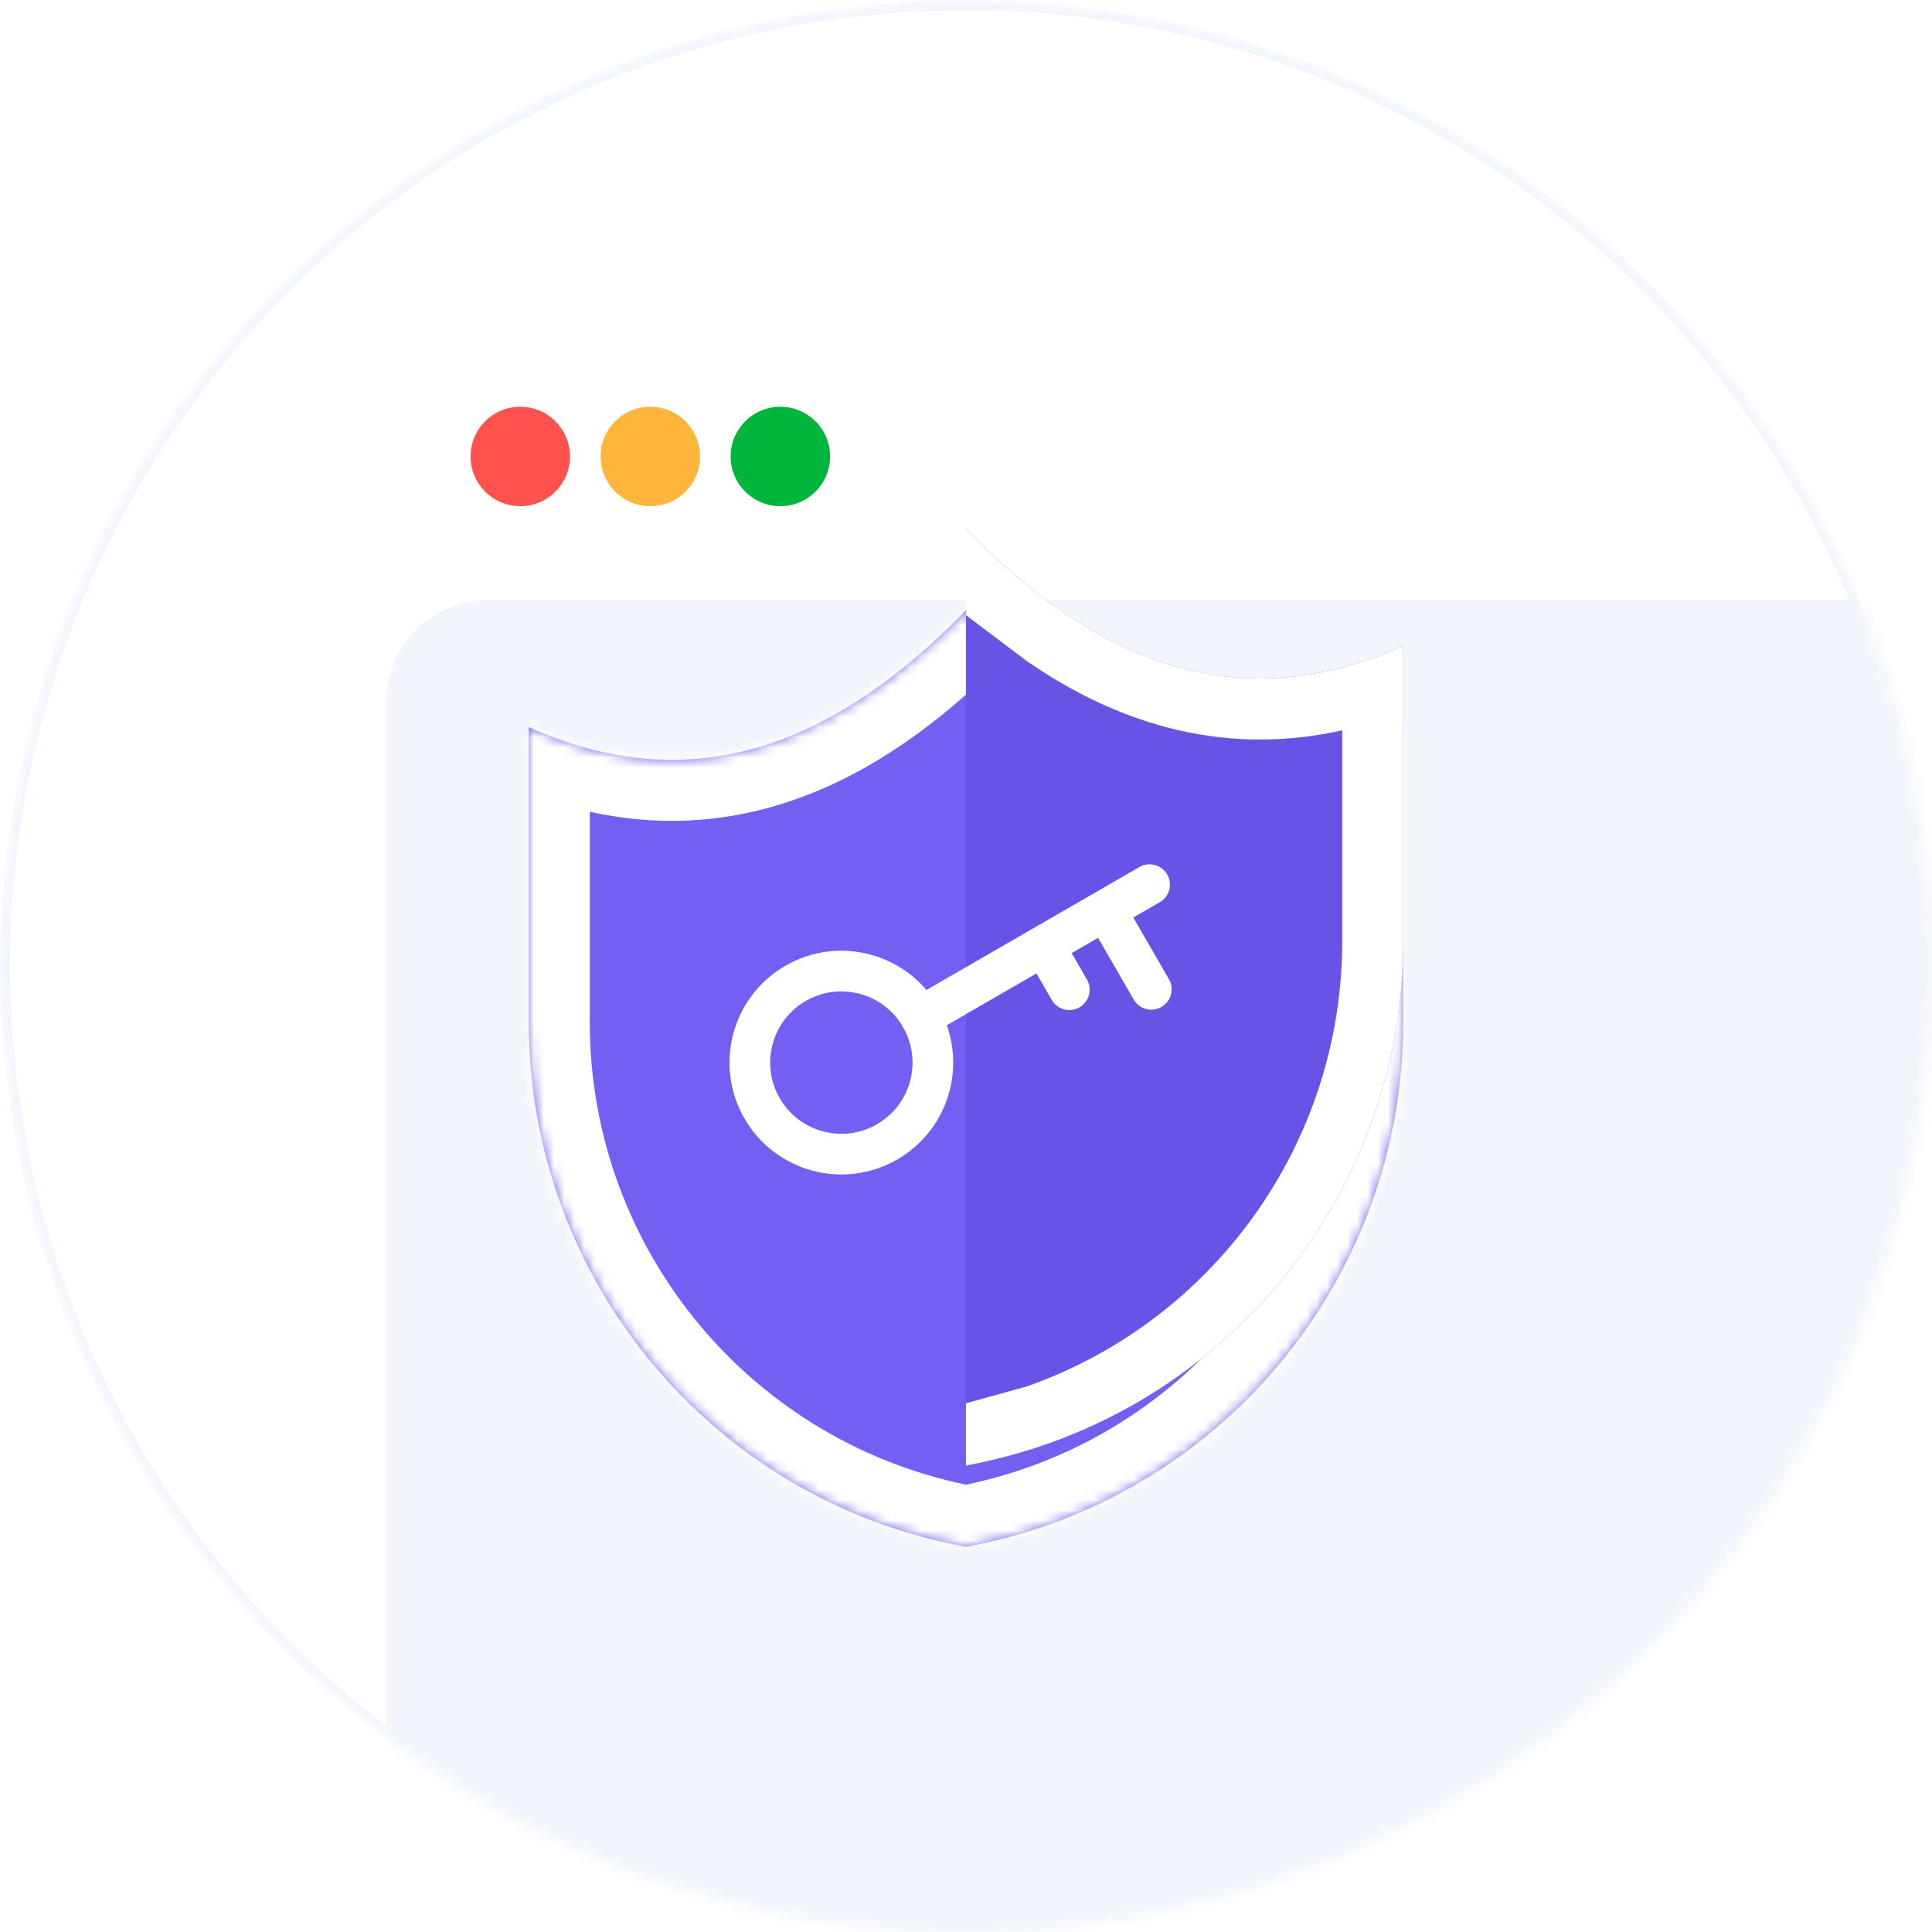 <svg xmlns="http://www.w3.org/2000/svg" width="190" height="190" fill="none"><mask id="a" width="190" height="190" x="0" y="0" maskUnits="userSpaceOnUse" style="mask-type:alpha"><circle cx="95" cy="95" r="94.5" fill="#fff" stroke="#F2F6FC"/></mask><g mask="url(#a)"><g filter="url(#b)"><path fill="#fff" d="M35 41c0-6.075 4.925-11 11-11h279c6.075 0 11 4.925 11 11v152c0 6.075-4.925 11-11 11H46c-6.075 0-11-4.925-11-11V41Z"/></g><path fill="#F2F6FC" d="M38 69c0-5.523 4.477-10 10-10h144c5.523 0 10 4.477 10 10v271c0 5.523-4.477 10-10 10H48c-5.523 0-10-4.477-10-10V69Z"/><circle cx="95" cy="95" r="94.5" stroke="#F2F6FC"/><circle cx="51.165" cy="44.89" r="4.89" fill="#FF514D"/><circle cx="63.954" cy="44.89" r="4.89" fill="#FFB53C"/><circle cx="76.743" cy="44.89" r="4.89" fill="#00B53C"/><g filter="url(#c)"><mask id="d" fill="#fff"><path fill-rule="evenodd" d="M52 63.515C65.579 69.576 79.724 67.758 95 52c15.276 15.758 29.421 17.576 43 11.515v29.014c0 25.323-18.092 47.028-43 51.592-24.908-4.564-43-26.269-43-51.592V63.515Z" clip-rule="evenodd"/></mask><path fill="#7360F2" fill-rule="evenodd" d="M52 63.515C65.579 69.576 79.724 67.758 95 52c15.276 15.758 29.421 17.576 43 11.515v29.014c0 25.323-18.092 47.028-43 51.592-24.908-4.564-43-26.269-43-51.592V63.515Z" clip-rule="evenodd"/><path fill="#fff" d="m95 52 4.308-4.176L95 43.38l-4.308 4.444L95 52ZM52 63.515l2.445-5.479L46 54.267v9.248h6Zm86 0h6v-9.248l-8.445 3.769L138 63.515ZM95 144.121l-1.081 5.902 1.081.198 1.081-.198L95 144.121Zm-4.308-96.297c-7.092 7.316-13.48 10.94-19.192 12.273-5.636 1.315-11.224.542-17.055-2.06l-4.891 10.958c7.748 3.458 16.022 4.806 24.672 2.788 8.575-2.001 16.897-7.164 25.081-15.606l-8.616-8.353Zm0 8.353c8.184 8.442 16.507 13.605 25.081 15.606 8.65 2.018 16.924.67 24.672-2.788l-4.89-10.958c-5.831 2.602-11.419 3.375-17.055 2.06-5.712-1.333-12.1-4.957-19.192-12.273l-8.616 8.353ZM132 63.515v29.014h12V63.515h-12Zm0 29.014c0 22.426-16.022 41.649-38.081 45.69l2.163 11.804C123.839 144.937 144 120.749 144 92.529h-12Zm-86 0c0 28.22 20.161 52.408 47.919 57.494l2.163-11.804C74.022 134.178 58 114.955 58 92.529H46Zm0-29.014v29.014h12V63.515H46Z" mask="url(#d)"/></g><path fill="#6754E7" d="M95 52c15.276 15.758 29.421 17.576 43 11.515v29.014c0 25.323-18.092 47.028-43 51.592V52Z"/><path fill="#fff" d="M95 144.121c2.048-.375 4.05-.866 6-1.466 21.761-6.692 37-26.885 37-50.126V63.515c-1.987.887-3.987 1.605-6 2.136-9.925 2.615-20.187.667-31-8.119-1.981-1.61-3.981-3.449-6-5.532v8.5l6 4.528c4.854 3.343 9.77 5.587 14.773 6.755 5.579 1.302 11.001 1.203 16.227.041v20.705c0 19.947-12.675 37.359-31 43.81L95 138v6.121Z"/><circle cx="82.742" cy="104.5" r="9" stroke="#fff" stroke-width="4" transform="rotate(-30 82.742 104.5)"/><path stroke="#fff" stroke-linecap="round" stroke-width="4" d="m90.536 100 22.517-13M113.222 97.294l-4-6.928M105.16 97.33l-2-3.464"/></g><defs><filter id="b" width="406.321" height="279.321" x="-17.661" y="-22.661" color-interpolation-filters="sRGB" filterUnits="userSpaceOnUse"><feFlood flood-opacity="0" result="BackgroundImageFix"/><feColorMatrix in="SourceAlpha" result="hardAlpha" values="0 0 0 0 0 0 0 0 0 0 0 0 0 0 0 0 0 0 127 0"/><feOffset/><feGaussianBlur stdDeviation="26.33"/><feColorMatrix values="0 0 0 0 0.667 0 0 0 0 0.776 0 0 0 0 0.827 0 0 0 0.42 0"/><feBlend in2="BackgroundImageFix" result="effect1_dropShadow_54_6054"/><feBlend in="SourceGraphic" in2="effect1_dropShadow_54_6054" result="shape"/></filter><filter id="c" width="122" height="128.121" x="34" y="42" color-interpolation-filters="sRGB" filterUnits="userSpaceOnUse"><feFlood flood-opacity="0" result="BackgroundImageFix"/><feColorMatrix in="SourceAlpha" result="hardAlpha" values="0 0 0 0 0 0 0 0 0 0 0 0 0 0 0 0 0 0 127 0"/><feOffset dy="8"/><feGaussianBlur stdDeviation="9"/><feComposite in2="hardAlpha" operator="out"/><feColorMatrix values="0 0 0 0 0 0 0 0 0 0 0 0 0 0 0 0 0 0 0.15 0"/><feBlend in2="BackgroundImageFix" result="effect1_dropShadow_54_6054"/><feBlend in="SourceGraphic" in2="effect1_dropShadow_54_6054" result="shape"/></filter></defs></svg>